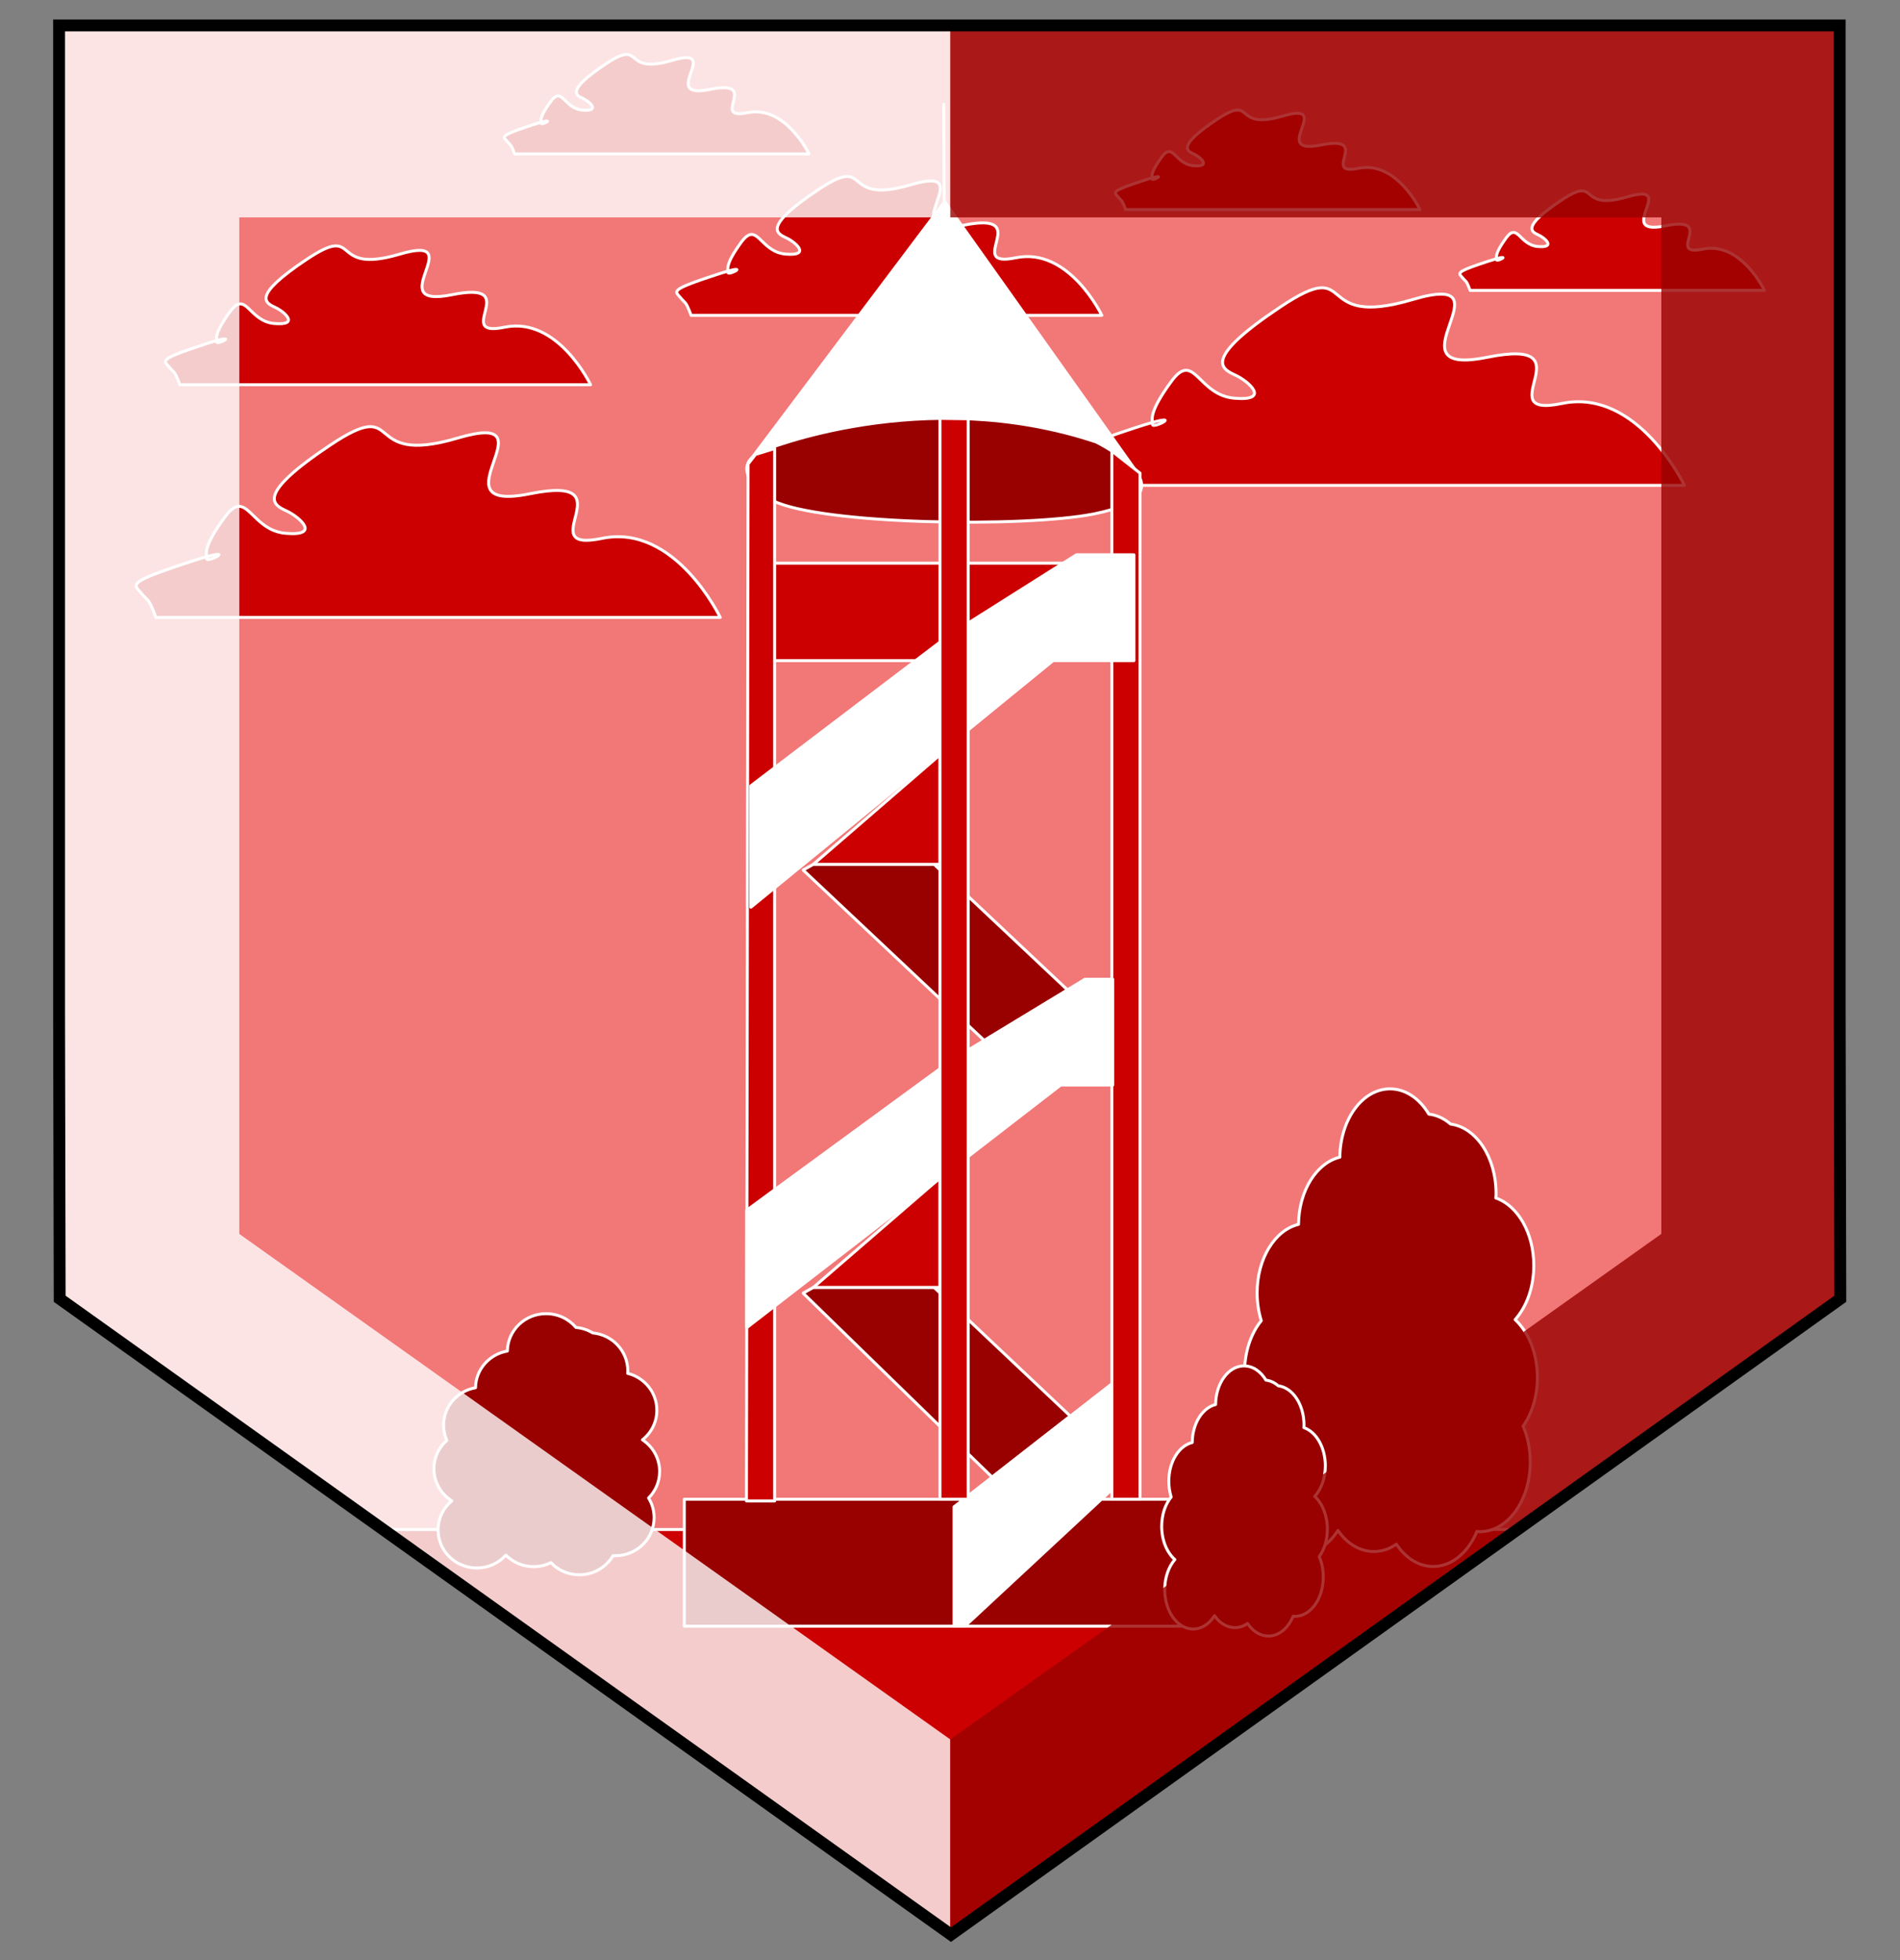 <?xml version="1.0" encoding="utf-8"?>
<!-- Generator: Adobe Illustrator 16.0.0, SVG Export Plug-In . SVG Version: 6.00 Build 0)  -->
<!DOCTYPE svg PUBLIC "-//W3C//DTD SVG 1.1//EN" "http://www.w3.org/Graphics/SVG/1.1/DTD/svg11.dtd">
<svg version="1.1" id="Layer_1" xmlns="http://www.w3.org/2000/svg" xmlns:xlink="http://www.w3.org/1999/xlink" x="0px" y="0px"
	 width="160px" height="165px" viewBox="0 0 160 165" enable-background="new 0 0 160 165" xml:space="preserve">
<rect x="0" y="0" width="160" height="165" fill="#808080" stroke="none"/>
<polygon fill="#F27777" points="5.054,2.173 5.105,109.322 35.311,130.362 80.08,162.857 127.813,128.752 154.999,109.322 
	154.947,2.173 "/>
<path fill="#CC0000" stroke="#FFFFFF" stroke-width="0.25" stroke-linecap="round" stroke-linejoin="round" stroke-miterlimit="10" d="
	M15.147,32.389h34.587c0,0-2.759-5.778-7.246-4.845c-4.487,0.931,1.722-3.975-4.425-2.734c-6.146,1.242,1.676-5.215-4.411-3.414
	c-6.081,1.801-3.163-2.671-7.824,0.436c-4.654,3.104-3.477,3.662-2.669,4.035c0.808,0.372,2.115,1.554-0.061,1.365
	c-2.174-0.184-2.359-2.857-3.726-0.993s-1.117,2.236-1.117,2.546c0,0.312,2.234-0.868-0.996,0.188
	c-3.228,1.054-3.537,1.303-3.228,1.675c0.312,0.373,0.436,0.496,0.621,0.685C14.84,31.516,15.147,32.389,15.147,32.389z"/>
<path fill="#CC0000" stroke="#FFFFFF" stroke-width="0.25" stroke-linecap="round" stroke-linejoin="round" stroke-miterlimit="10" d="
	M13.129,51.977h47.523c0,0-3.791-7.938-9.958-6.656c-6.164,1.278,2.366-5.462-6.079-3.755c-8.444,1.705,2.304-7.167-6.06-4.694
	c-8.357,2.477-4.347-3.669-10.75,0.599c-6.396,4.268-4.778,5.033-3.667,5.545c1.108,0.513,2.905,2.134-0.084,1.877
	c-2.987-0.256-3.242-3.925-5.121-1.364c-1.876,2.561-1.533,3.071-1.533,3.498s3.068-1.192-1.368,0.255
	c-4.435,1.452-4.861,1.795-4.435,2.306c0.427,0.51,0.596,0.682,0.854,0.937C12.706,50.778,13.129,51.977,13.129,51.977z"/>
<path fill="#CC0000" stroke="#FFFFFF" stroke-width="0.25" stroke-linecap="round" stroke-linejoin="round" stroke-miterlimit="10" d="
	M58.196,26.544h34.588c0,0-2.76-5.778-7.247-4.845c-4.486,0.931,1.722-3.975-4.424-2.734c-6.146,1.242,1.676-5.215-4.412-3.414
	c-6.081,1.801-3.163-2.671-7.823,0.436c-4.654,3.104-3.477,3.662-2.669,4.035c0.807,0.372,2.114,1.554-0.061,1.365
	c-2.174-0.184-2.36-2.857-3.727-0.993c-1.365,1.864-1.116,2.236-1.116,2.546c0,0.312,2.233-0.868-0.996,0.188
	c-3.228,1.054-3.537,1.303-3.228,1.675c0.312,0.373,0.435,0.496,0.621,0.685C57.89,25.671,58.196,26.544,58.196,26.544z"/>
<path fill="#CC0000" stroke="#FFFFFF" stroke-width="0.25" stroke-linecap="round" stroke-linejoin="round" stroke-miterlimit="10" d="
	M43.339,12.958h24.787c0,0-1.978-4.14-5.192-3.47c-3.216,0.665,1.232-2.85-3.171-1.96c-4.404,0.889,1.2-3.738-3.161-2.448
	c-4.359,1.291-2.268-1.914-5.608,0.313c-3.335,2.226-2.491,2.625-1.912,2.891c0.579,0.268,1.517,1.113-0.044,0.98
	c-1.557-0.134-1.69-2.048-2.669-0.713c-0.979,1.335-0.802,1.603-0.802,1.824c0,0.224,1.603-0.621-0.713,0.134
	c-2.313,0.757-2.535,0.935-2.313,1.203c0.224,0.266,0.312,0.355,0.445,0.489C43.119,12.333,43.339,12.958,43.339,12.958z"/>
<path fill="#CC0000" stroke="#FFFFFF" stroke-width="0.25" stroke-linecap="round" stroke-linejoin="round" stroke-miterlimit="10" d="
	M94.791,17.64h24.786c0,0-1.977-4.14-5.191-3.47c-3.215,0.665,1.232-2.85-3.172-1.96c-4.403,0.889,1.201-3.738-3.16-2.448
	c-4.359,1.291-2.268-1.914-5.608,0.313c-3.335,2.226-2.491,2.625-1.912,2.891c0.579,0.268,1.517,1.113-0.044,0.98
	c-1.557-0.134-1.69-2.048-2.669-0.713c-0.979,1.335-0.802,1.603-0.802,1.824c0,0.224,1.603-0.621-0.713,0.134
	c-2.313,0.757-2.535,0.935-2.313,1.203c0.224,0.266,0.312,0.355,0.445,0.489C94.571,17.015,94.791,17.64,94.791,17.64z"/>
<path fill="#CC0000" stroke="#FFFFFF" stroke-width="0.25" stroke-linecap="round" stroke-linejoin="round" stroke-miterlimit="10" d="
	M123.797,24.445h24.787c0,0-1.977-4.142-5.192-3.473c-3.215,0.665,1.232-2.849-3.171-1.958c-4.403,0.89,1.201-3.74-3.161-2.447
	c-4.359,1.289-2.268-1.916-5.608,0.31c-3.334,2.226-2.491,2.628-1.912,2.894c0.58,0.266,1.518,1.112-0.043,0.98
	c-1.557-0.134-1.69-2.05-2.67-0.715c-0.979,1.336-0.801,1.602-0.801,1.826c0,0.224,1.603-0.621-0.714,0.134
	c-2.313,0.755-2.535,0.935-2.313,1.202c0.224,0.266,0.312,0.356,0.445,0.49C123.578,23.82,123.797,24.445,123.797,24.445z"/>
<path fill="#CC0000" stroke="#FFFFFF" stroke-width="0.25" stroke-linecap="round" stroke-linejoin="round" stroke-miterlimit="10" d="
	M92.626,40.858h49.218c0,0-3.926-8.221-10.311-6.895c-6.387,1.326,2.449-5.654-6.297-3.887c-8.746,1.766,2.385-7.425-6.277-4.861
	c-8.654,2.564-4.502-3.802-11.133,0.619c-6.623,4.42-4.947,5.213-3.799,5.744c1.15,0.527,3.01,2.209-0.086,1.943
	c-3.092-0.266-3.357-4.064-5.301-1.416c-1.945,2.652-1.59,3.184-1.59,3.625s3.18-1.236-1.418,0.266
	c-4.592,1.502-5.033,1.855-4.592,2.385c0.443,0.531,0.619,0.707,0.883,0.973C92.189,39.62,92.626,40.858,92.626,40.858z"/>
<polygon fill="#CC0000" stroke="#FFFFFF" stroke-width="0.25" stroke-linecap="round" stroke-linejoin="round" stroke-miterlimit="10" points="
	35.201,130.362 80.023,162.828 127.704,128.752 32.241,128.752 "/>
<rect x="57.626" y="126.203" fill="#990000" stroke="#FFFFFF" stroke-width="0.25" stroke-linecap="round" stroke-linejoin="round" stroke-miterlimit="10" width="42.36" height="10.689"/>
<polygon fill="#CC0000" stroke="#FFFFFF" stroke-width="0.25" stroke-linecap="round" stroke-linejoin="round" stroke-miterlimit="10" points="
	66.515,47.406 89.483,47.406 80.342,55.61 63.639,55.61 63.639,47.406 "/>
<polygon fill="#990000" stroke="#FFFFFF" stroke-width="0.25" stroke-linecap="round" stroke-linejoin="round" stroke-miterlimit="10" points="
	67.632,73.241 83.041,87.735 89.939,83.374 78.662,72.756 68.493,72.756 "/>
<polygon fill="#990000" stroke="#FFFFFF" stroke-width="0.25" stroke-linecap="round" stroke-linejoin="round" stroke-miterlimit="10" points="
	67.632,108.857 83.547,124.346 90.134,119.21 78.662,108.374 68.493,108.374 "/>
<line fill="#CC0000" stroke="#FFFFFF" stroke-width="0.25" stroke-linecap="round" stroke-linejoin="round" stroke-miterlimit="10" x1="79.512" y1="17.009" x2="79.472" y2="8.77"/>
<polygon fill="#FFFFFF" stroke="#FFFFFF" stroke-width="0.25" stroke-linecap="round" stroke-linejoin="round" stroke-miterlimit="10" points="
	80.342,126.845 93.925,116.256 93.925,125.115 81.248,136.893 80.342,136.893 "/>
<polygon fill="#CC0000" stroke="#FFFFFF" stroke-width="0.25" stroke-linecap="round" stroke-linejoin="round" stroke-miterlimit="10" points="
	79.153,72.756 79.153,63.543 68.493,72.756 "/>
<polygon fill="#CC0000" stroke="#FFFFFF" stroke-width="0.25" stroke-linecap="round" stroke-linejoin="round" stroke-miterlimit="10" points="
	79.153,108.374 79.153,99.161 68.493,108.374 "/>
<path fill="#990000" stroke="#FFFFFF" stroke-width="0.25" stroke-linecap="round" stroke-linejoin="round" stroke-miterlimit="10" d="
	M55.548,123.863c0-1.106-0.575-2.088-1.445-2.66c0.74-0.586,1.211-1.483,1.211-2.49c0-1.502-1.046-2.757-2.462-3.106
	c0.011-0.073,0.013-0.142,0.013-0.215c0-1.665-1.295-3.035-2.954-3.188c-0.414-0.255-0.897-0.416-1.41-0.458
	c-0.594-0.709-1.504-1.161-2.517-1.161c-1.786,0-3.229,1.402-3.259,3.146c-1.511,0.26-2.661,1.537-2.682,3.09
	c-1.531,0.262-2.688,1.57-2.688,3.152c0,0.452,0.099,0.887,0.271,1.28c-0.666,0.577-1.086,1.435-1.086,2.383
	c0,1.14,0.601,2.138,1.508,2.704c-0.709,0.584-1.158,1.463-1.158,2.448c0,1.771,1.462,3.204,3.265,3.204
	c0.978,0,1.854-0.42,2.445-1.083c0.588,0.598,1.419,0.971,2.337,0.971c0.521,0,1.021-0.12,1.458-0.339
	c0.59,0.631,1.443,1.024,2.392,1.024c1.213,0,2.271-0.648,2.836-1.61c0.065,0.008,0.13,0.008,0.194,0.008
	c1.806,0,3.266-1.435,3.266-3.206c0-0.604-0.169-1.172-0.466-1.655C55.196,125.53,55.548,124.733,55.548,123.863z"/>
<path fill="#990000" stroke="#FFFFFF" stroke-width="0.25" stroke-linecap="round" stroke-linejoin="round" stroke-miterlimit="10" d="
	M129.464,115.952c0-2.025-0.747-3.82-1.874-4.868c0.96-1.071,1.571-2.713,1.571-4.556c0-2.747-1.358-5.044-3.195-5.68
	c0.013-0.134,0.018-0.26,0.018-0.394c0-3.048-1.68-5.552-3.833-5.83c-0.537-0.471-1.165-0.764-1.83-0.839
	c-0.77-1.297-1.949-2.125-3.263-2.125c-2.318,0-4.192,2.564-4.23,5.753c-1.96,0.477-3.451,2.815-3.479,5.654
	c-1.985,0.477-3.487,2.874-3.487,5.763c0,0.828,0.128,1.626,0.35,2.347c-0.864,1.055-1.408,2.621-1.408,4.355
	c0,2.084,0.78,3.91,1.958,4.949c-0.922,1.065-1.504,2.674-1.504,4.473c0,3.242,1.896,5.866,4.236,5.866
	c1.266,0,2.403-0.772,3.173-1.987c0.762,1.098,1.839,1.775,3.031,1.775c0.676,0,1.324-0.215,1.892-0.621
	c0.763,1.159,1.872,1.879,3.102,1.879c1.573,0,2.947-1.188,3.68-2.95c0.084,0.02,0.168,0.02,0.251,0.02
	c2.343,0,4.238-2.624,4.238-5.864c0-1.108-0.22-2.146-0.604-3.024C129.008,119,129.464,117.544,129.464,115.952z"/>
<path fill="#990000" stroke="#FFFFFF" stroke-width="0.25" stroke-linecap="round" stroke-linejoin="round" stroke-miterlimit="10" d="
	M111.778,128.72c0-1.145-0.422-2.159-1.061-2.753c0.545-0.606,0.89-1.536,0.89-2.577c0-1.553-0.768-2.854-1.808-3.213
	c0.007-0.076,0.011-0.146,0.011-0.223c0-1.724-0.95-3.142-2.169-3.297c-0.304-0.268-0.659-0.433-1.036-0.477
	c-0.435-0.732-1.103-1.2-1.845-1.2c-1.312,0-2.372,1.449-2.394,3.255c-1.108,0.268-1.951,1.59-1.968,3.196
	c-1.124,0.271-1.973,1.627-1.973,3.263c0,0.469,0.073,0.917,0.198,1.326c-0.489,0.597-0.797,1.481-0.797,2.465
	c0,1.18,0.441,2.211,1.108,2.799c-0.522,0.603-0.852,1.51-0.852,2.531c0,1.832,1.071,3.317,2.396,3.317
	c0.716,0,1.36-0.437,1.795-1.125c0.431,0.621,1.042,1.004,1.716,1.004c0.383,0,0.748-0.121,1.07-0.35
	c0.432,0.655,1.059,1.061,1.753,1.061c0.892,0,1.67-0.671,2.084-1.667c0.046,0.011,0.094,0.011,0.143,0.011
	c1.323,0,2.396-1.485,2.396-3.318c0-0.625-0.125-1.213-0.343-1.711C111.521,130.445,111.778,129.621,111.778,128.72z"/>
<polyline fill="#FFFFFF" stroke="#FFFFFF" stroke-width="0.25" stroke-linecap="round" stroke-linejoin="round" stroke-miterlimit="10" points="
	63.067,38.878 79.552,16.979 95.956,40.056 "/>
<path fill="#990000" stroke="#FFFFFF" stroke-width="0.25" stroke-linecap="round" stroke-linejoin="round" stroke-miterlimit="10" d="
	M64.232,37.942c0,0,13.474-5.605,28.061-0.742c0,0,8.77,4.282-0.176,6.063c-5.824,1.16-22.961,0.922-27.066-1.128
	C65.051,42.135,60.781,39.501,64.232,37.942z"/>
<g>
	
		<polygon fill="#CC0000" stroke="#FFFFFF" stroke-width="0.25" stroke-linecap="round" stroke-linejoin="round" stroke-miterlimit="10" points="
		65.234,126.352 62.86,126.352 62.995,39.063 63.622,38.256 65.234,37.757 	"/>
</g>
<g>
	
		<polygon fill="#CC0000" stroke="#FFFFFF" stroke-width="0.25" stroke-linecap="round" stroke-linejoin="round" stroke-miterlimit="10" points="
		96.004,126.203 93.627,126.203 93.627,37.964 96.004,39.832 	"/>
</g>
<polyline fill="#FFFFFF" stroke="#FFFFFF" stroke-width="0.25" stroke-linecap="round" stroke-linejoin="round" stroke-miterlimit="10" points="
	88.68,55.61 90.201,55.61 90.408,55.61 95.485,55.61 95.485,46.701 90.648,46.701 79.946,53.456 63.23,66.149 63.23,72.065 
	63.23,76.37 88.68,55.61 "/>
<polyline fill="#FFFFFF" stroke="#FFFFFF" stroke-width="0.25" stroke-linecap="round" stroke-linejoin="round" stroke-miterlimit="10" points="
	89.314,91.34 90.897,91.34 91.113,91.34 93.703,91.34 93.703,82.433 91.364,82.433 80.227,89.186 62.879,101.879 62.879,108.686 
	62.879,111.765 89.314,91.34 "/>
<g>
	
		<polygon fill="#CC0000" stroke="#FFFFFF" stroke-width="0.25" stroke-linecap="round" stroke-linejoin="round" stroke-miterlimit="10" points="
		81.528,126.203 79.153,126.203 79.153,35.219 81.528,35.253 	"/>
</g>
<polygon opacity="0.8" fill="#FFFFFF" points="80.026,146.426 80.026,162.828 5.026,109.486 5.026,2.52 80.025,2.52 80.025,18.3 
	20.151,18.3 20.151,103.871 "/>
<polygon opacity="0.8" fill="#990000" points="80.026,146.426 80.026,162.828 155.026,109.486 155.026,2.52 80.027,2.52 
	80.027,18.3 139.901,18.3 139.901,103.871 "/>
<polygon fill="none" stroke="#000000" stroke-miterlimit="10" points="154.974,109.33 80.08,162.857 5.026,109.33 4.974,85.145 
	4.974,2.143 154.921,2.143 154.921,85.051 "/>
</svg>
